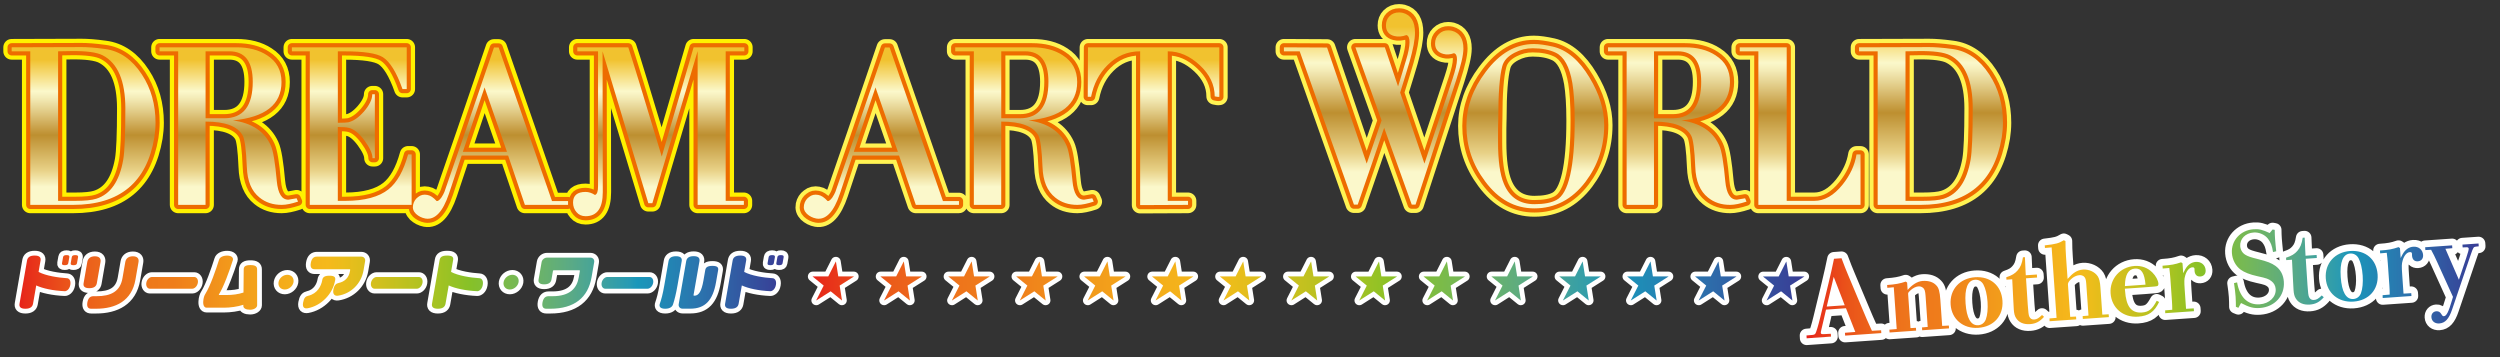 <?xml version="1.0" encoding="utf-8"?>
<!-- Generator: Adobe Illustrator 27.0.1, SVG Export Plug-In . SVG Version: 6.00 Build 0)  -->
<svg version="1.1" id="レイヤー_4" xmlns="http://www.w3.org/2000/svg" xmlns:xlink="http://www.w3.org/1999/xlink" x="0px"
	 y="0px" viewBox="0 0 785.36 112.25" style="enable-background:new 0 0 785.36 112.25;" xml:space="preserve">
<rect x="0" y="0" width="785.36" height="112.25" fill="#333333" stroke="none"/>
<style type="text/css">
	.st0{fill:none;stroke:#FFF100;stroke-width:5.233;stroke-linejoin:round;stroke-miterlimit:10;}
	.st1{fill:none;stroke:#ED6C00;stroke-width:2.6;stroke-linejoin:round;stroke-miterlimit:10;}
	.st2{fill:url(#SVGID_1_);}
	.st3{fill:none;stroke:#FFF352;stroke-width:5.233;stroke-linejoin:round;stroke-miterlimit:10;}
	.st4{fill:url(#SVGID_00000168081979085308983820000002628216798537261446_);}
	.st5{fill:url(#SVGID_00000178168929070840182820000008695943183269318307_);}
	.st6{fill:none;stroke:#FFFFFF;stroke-width:3;stroke-linejoin:round;stroke-miterlimit:10;}
	.st7{fill:url(#SVGID_00000147209608853071661850000017348532791534971027_);}
	.st8{fill:url(#SVGID_00000092422349817627469180000015022162158175536823_);}
	.st9{fill:none;stroke:#FFFFFF;stroke-width:4.252;stroke-linecap:round;stroke-linejoin:round;stroke-miterlimit:10;}
	.st10{fill:url(#SVGID_00000095309726270414033200000005767062957843219098_);}
</style>
<g>
	<path class="st0" d="M22.92,64.36H9.51V16.12H3.66v-1.26l22.01-0.07c1.7,0,4.08,0.15,7.26,0.59c4.67,0.59,8.59,3.33,11.63,8
		c2.89,4.37,4.3,9.48,4.3,15.19c0,1.56-0.15,3.11-0.37,4.59C46.12,57.32,37.6,64.36,22.92,64.36z M32.26,17.38
		c-1.85-0.96-5.26-1.41-10.08-1.33l-3.93,0.07V63.1h5.34c3.04,0,5.26-0.22,6.67-0.67c4.45-1.41,7.26-5.48,8.45-12.23
		c0.44-2.59,0.67-7.93,0.67-16.15C39.37,25.38,37,19.82,32.26,17.38z M88.5,64.36c-2.74,0-5.04-0.74-6.96-2.3
		c-2.52-2-3.85-5.19-4-9.63c-0.22-5.41-0.67-8.67-1.26-9.78c-1.56-2.96-5.48-4.45-11.71-4.45v26.16h-8.6V16.12h-5.85v-1.26h24.16
		c3.78,0,7.04,0.81,9.63,2.52c3.04,1.93,4.52,4.74,4.52,8.37c0,7.11-5.11,11.11-15.26,12.08c5.93,0.82,9.85,3.41,11.86,7.78
		c0.82,1.78,1.41,5.56,1.93,11.34c0.37,3.85,1.56,5.78,3.63,5.78c0.15,0,1.04-0.15,2.59-0.44l0.45,1.04
		C91.62,63.99,89.91,64.36,88.5,64.36z M72.06,16.12h-7.48v21.04h5.85c6,0,8.97-3.85,8.97-11.48C79.39,19.3,76.95,16.12,72.06,16.12
		z M129.33,64.36H97.32V16.12h-5.63v-1.26h36.08v13.12h-1.33c-1.85-5.26-3.93-8.6-6.15-10c-2-1.26-6.08-1.85-12.08-1.85h-2.08v22.45
		c1.7,0,2.74-0.07,3.26-0.15c1.63-0.37,3.26-1.48,4.96-3.41c1.7-2,2.59-3.78,2.59-5.41h0.82v20.08h-0.74c0-1.48-0.89-3.33-2.52-5.56
		c-1.7-2.3-3.33-3.56-4.82-3.93c-0.82-0.22-2-0.3-3.56-0.3V63.1h2.37c6.08,0,10.6-1.26,13.56-3.63c2.67-2.15,4.74-5.78,6.15-10.97
		h1.11V64.36z M164.89,64.36l-5.26-15.49h-14.6l-4,12c-1.93,5.71-4.37,8.3-7.41,7.78c-1.19-0.22-2.15-0.74-2.96-1.48
		c-0.82-0.82-1.11-1.71-0.89-2.82c0.22-1.04,0.74-1.85,1.56-2.45c0.82-0.67,1.78-0.89,2.89-0.67c0.96,0.15,1.93,0.81,2.96,1.93
		c0.37,0.07,0.89-0.3,1.48-1.11c0.44-0.67,0.74-1.26,0.96-1.78c3.26-9.34,8.45-24.45,15.56-45.35h1.48l16.75,48.24h5.04v1.19H164.89
		z M152.22,27.46l-6.82,20.23h13.86L152.22,27.46z M181.36,16.12v-1.26h16.01c1.11,3.26,4.59,14.67,10.52,34.31l10-34.31h15.93v1.26
		h-5.85V63.1h5.71v1.26h-14.52V16.05l-14.23,47.79h-1.26l-14.38-47.72l0.07,44.24c0,5.04-1.78,7.56-5.41,7.56
		c-1.19,0-2.15-0.44-2.82-1.26c-0.74-0.81-1.11-1.85-1.11-3.04c0-2.22,1.33-3.33,3.93-3.33c0.96,0,1.93,0.3,2.96,0.96
		c0.67-0.22,0.96-1.11,0.96-2.67V16.12H181.36z"/>
	<path class="st1" d="M22.92,64.36H9.51V16.12H3.66v-1.26l22.01-0.07c1.7,0,4.08,0.15,7.26,0.59c4.67,0.59,8.59,3.33,11.63,8
		c2.89,4.37,4.3,9.48,4.3,15.19c0,1.56-0.15,3.11-0.37,4.59C46.12,57.32,37.6,64.36,22.92,64.36z M32.26,17.38
		c-1.85-0.96-5.26-1.41-10.08-1.33l-3.93,0.07V63.1h5.34c3.04,0,5.26-0.22,6.67-0.67c4.45-1.41,7.26-5.48,8.45-12.23
		c0.44-2.59,0.67-7.93,0.67-16.15C39.37,25.38,37,19.82,32.26,17.38z M88.5,64.36c-2.74,0-5.04-0.74-6.96-2.3
		c-2.52-2-3.85-5.19-4-9.63c-0.22-5.41-0.67-8.67-1.26-9.78c-1.56-2.96-5.48-4.45-11.71-4.45v26.16h-8.6V16.12h-5.85v-1.26h24.16
		c3.78,0,7.04,0.81,9.63,2.52c3.04,1.93,4.52,4.74,4.52,8.37c0,7.11-5.11,11.11-15.26,12.08c5.93,0.82,9.85,3.41,11.86,7.78
		c0.82,1.78,1.41,5.56,1.93,11.34c0.37,3.85,1.56,5.78,3.63,5.78c0.15,0,1.04-0.15,2.59-0.44l0.45,1.04
		C91.62,63.99,89.91,64.36,88.5,64.36z M72.06,16.12h-7.48v21.04h5.85c6,0,8.97-3.85,8.97-11.48C79.39,19.3,76.95,16.12,72.06,16.12
		z M129.33,64.36H97.32V16.12h-5.63v-1.26h36.08v13.12h-1.33c-1.85-5.26-3.93-8.6-6.15-10c-2-1.26-6.08-1.85-12.08-1.85h-2.08v22.45
		c1.7,0,2.74-0.07,3.26-0.15c1.63-0.37,3.26-1.48,4.96-3.41c1.7-2,2.59-3.78,2.59-5.41h0.82v20.08h-0.74c0-1.48-0.89-3.33-2.52-5.56
		c-1.7-2.3-3.33-3.56-4.82-3.93c-0.82-0.22-2-0.3-3.56-0.3V63.1h2.37c6.08,0,10.6-1.26,13.56-3.63c2.67-2.15,4.74-5.78,6.15-10.97
		h1.11V64.36z M164.89,64.36l-5.26-15.49h-14.6l-4,12c-1.93,5.71-4.37,8.3-7.41,7.78c-1.19-0.22-2.15-0.74-2.96-1.48
		c-0.82-0.82-1.11-1.71-0.89-2.82c0.22-1.04,0.74-1.85,1.56-2.45c0.82-0.67,1.78-0.89,2.89-0.67c0.96,0.15,1.93,0.81,2.96,1.93
		c0.37,0.07,0.89-0.3,1.48-1.11c0.44-0.67,0.74-1.26,0.96-1.78c3.26-9.34,8.45-24.45,15.56-45.35h1.48l16.75,48.24h5.04v1.19H164.89
		z M152.22,27.46l-6.82,20.23h13.86L152.22,27.46z M181.36,16.12v-1.26h16.01c1.11,3.26,4.59,14.67,10.52,34.31l10-34.31h15.93v1.26
		h-5.85V63.1h5.71v1.26h-14.52V16.05l-14.23,47.79h-1.26l-14.38-47.72l0.07,44.24c0,5.04-1.78,7.56-5.41,7.56
		c-1.19,0-2.15-0.44-2.82-1.26c-0.74-0.81-1.11-1.85-1.11-3.04c0-2.22,1.33-3.33,3.93-3.33c0.96,0,1.93,0.3,2.96,0.96
		c0.67-0.22,0.96-1.11,0.96-2.67V16.12H181.36z"/>
	<linearGradient id="SVGID_1_" gradientUnits="userSpaceOnUse" x1="118.737" y1="18.508" x2="118.737" y2="58.687">
		<stop  offset="5.618000e-03" style="stop-color:#F1C22F"/>
		<stop  offset="0.253" style="stop-color:#FBF8CB"/>
		<stop  offset="0.304" style="stop-color:#F4ECB8"/>
		<stop  offset="0.406" style="stop-color:#E2CD89"/>
		<stop  offset="0.548" style="stop-color:#C79E45"/>
		<stop  offset="0.596" style="stop-color:#BD8F30"/>
		<stop  offset="0.866" style="stop-color:#E7D085"/>
		<stop  offset="0.871" style="stop-color:#E8D187"/>
		<stop  offset="1" style="stop-color:#FBF8CB"/>
	</linearGradient>
	<path class="st2" d="M22.92,64.36H9.51V16.12H3.66v-1.26l22.01-0.07c1.7,0,4.08,0.15,7.26,0.59c4.67,0.59,8.59,3.33,11.63,8
		c2.89,4.37,4.3,9.48,4.3,15.19c0,1.56-0.15,3.11-0.37,4.59C46.12,57.32,37.6,64.36,22.92,64.36z M32.26,17.38
		c-1.85-0.96-5.26-1.41-10.08-1.33l-3.93,0.07V63.1h5.34c3.04,0,5.26-0.22,6.67-0.67c4.45-1.41,7.26-5.48,8.45-12.23
		c0.44-2.59,0.67-7.93,0.67-16.15C39.37,25.38,37,19.82,32.26,17.38z M88.5,64.36c-2.74,0-5.04-0.74-6.96-2.3
		c-2.52-2-3.85-5.19-4-9.63c-0.22-5.41-0.67-8.67-1.26-9.78c-1.56-2.96-5.48-4.45-11.71-4.45v26.16h-8.6V16.12h-5.85v-1.26h24.16
		c3.78,0,7.04,0.81,9.63,2.52c3.04,1.93,4.52,4.74,4.52,8.37c0,7.11-5.11,11.11-15.26,12.08c5.93,0.82,9.85,3.41,11.86,7.78
		c0.82,1.78,1.41,5.56,1.93,11.34c0.37,3.85,1.56,5.78,3.63,5.78c0.15,0,1.04-0.15,2.59-0.44l0.45,1.04
		C91.62,63.99,89.91,64.36,88.5,64.36z M72.06,16.12h-7.48v21.04h5.85c6,0,8.97-3.85,8.97-11.48C79.39,19.3,76.95,16.12,72.06,16.12
		z M129.33,64.36H97.32V16.12h-5.63v-1.26h36.08v13.12h-1.33c-1.85-5.26-3.93-8.6-6.15-10c-2-1.26-6.08-1.85-12.08-1.85h-2.08v22.45
		c1.7,0,2.74-0.07,3.26-0.15c1.63-0.37,3.26-1.48,4.96-3.41c1.7-2,2.59-3.78,2.59-5.41h0.82v20.08h-0.74c0-1.48-0.89-3.33-2.52-5.56
		c-1.7-2.3-3.33-3.56-4.82-3.93c-0.82-0.22-2-0.3-3.56-0.3V63.1h2.37c6.08,0,10.6-1.26,13.56-3.63c2.67-2.15,4.74-5.78,6.15-10.97
		h1.11V64.36z M164.89,64.36l-5.26-15.49h-14.6l-4,12c-1.93,5.71-4.37,8.3-7.41,7.78c-1.19-0.22-2.15-0.74-2.96-1.48
		c-0.82-0.82-1.11-1.71-0.89-2.82c0.22-1.04,0.74-1.85,1.56-2.45c0.82-0.67,1.78-0.89,2.89-0.67c0.96,0.15,1.93,0.81,2.96,1.93
		c0.37,0.07,0.89-0.3,1.48-1.11c0.44-0.67,0.74-1.26,0.96-1.78c3.26-9.34,8.45-24.45,15.56-45.35h1.48l16.75,48.24h5.04v1.19H164.89
		z M152.22,27.46l-6.82,20.23h13.86L152.22,27.46z M181.36,16.12v-1.26h16.01c1.11,3.26,4.59,14.67,10.52,34.31l10-34.31h15.93v1.26
		h-5.85V63.1h5.71v1.26h-14.52V16.05l-14.23,47.79h-1.26l-14.38-47.72l0.07,44.24c0,5.04-1.78,7.56-5.41,7.56
		c-1.19,0-2.15-0.44-2.82-1.26c-0.74-0.81-1.11-1.85-1.11-3.04c0-2.22,1.33-3.33,3.93-3.33c0.96,0,1.93,0.3,2.96,0.96
		c0.67-0.22,0.96-1.11,0.96-2.67V16.12H181.36z"/>
</g>
<g>
	<path class="st3" d="M287.7,64.36l-5.26-15.49h-14.6l-4,12c-1.93,5.71-4.37,8.3-7.41,7.78c-1.19-0.22-2.15-0.74-2.96-1.48
		c-0.82-0.82-1.11-1.71-0.89-2.82c0.22-1.04,0.74-1.85,1.56-2.45c0.81-0.67,1.78-0.89,2.89-0.67c0.96,0.15,1.93,0.81,2.96,1.93
		c0.37,0.07,0.89-0.3,1.48-1.11c0.44-0.67,0.74-1.26,0.96-1.78c3.26-9.34,8.45-24.45,15.56-45.35h1.48l16.75,48.24h5.04v1.19H287.7z
		 M275.03,27.46l-6.82,20.23h13.86L275.03,27.46z M338.46,64.36c-2.74,0-5.04-0.74-6.96-2.3c-2.52-2-3.85-5.19-4-9.63
		c-0.22-5.41-0.67-8.67-1.26-9.78c-1.56-2.96-5.48-4.45-11.71-4.45v26.16h-8.6V16.12h-5.85v-1.26h24.16c3.78,0,7.04,0.81,9.63,2.52
		c3.04,1.93,4.52,4.74,4.52,8.37c0,7.11-5.11,11.11-15.26,12.08c5.93,0.82,9.86,3.41,11.86,7.78c0.82,1.78,1.41,5.56,1.93,11.34
		c0.37,3.85,1.56,5.78,3.63,5.78c0.15,0,1.04-0.15,2.59-0.44l0.45,1.04C341.58,63.99,339.87,64.36,338.46,64.36z M322.02,16.12
		h-7.48v21.04h5.85c6,0,8.97-3.85,8.97-11.48C329.35,19.3,326.91,16.12,322.02,16.12z M381.59,30.27c0-3.63-1.56-6.89-4.67-9.78
		c-3.11-2.89-6.45-4.37-10.08-4.37V63.1h6.37v1.26l-15.04,0.07V16.12c-4,0-7.41,1.48-10.23,4.3c-2.67,2.67-4.37,5.93-5.19,10h-1.04
		l0.07-15.56h41.27v15.56C382.7,30.49,382.25,30.42,381.59,30.27z"/>
	<path class="st1" d="M287.7,64.36l-5.26-15.49h-14.6l-4,12c-1.93,5.71-4.37,8.3-7.41,7.78c-1.19-0.22-2.15-0.74-2.96-1.48
		c-0.82-0.82-1.11-1.71-0.89-2.82c0.22-1.04,0.74-1.85,1.56-2.45c0.81-0.67,1.78-0.89,2.89-0.67c0.96,0.15,1.93,0.81,2.96,1.93
		c0.37,0.07,0.89-0.3,1.48-1.11c0.44-0.67,0.74-1.26,0.96-1.78c3.26-9.34,8.45-24.45,15.56-45.35h1.48l16.75,48.24h5.04v1.19H287.7z
		 M275.03,27.46l-6.82,20.23h13.86L275.03,27.46z M338.46,64.36c-2.74,0-5.04-0.74-6.96-2.3c-2.52-2-3.85-5.19-4-9.63
		c-0.22-5.41-0.67-8.67-1.26-9.78c-1.56-2.96-5.48-4.45-11.71-4.45v26.16h-8.6V16.12h-5.85v-1.26h24.16c3.78,0,7.04,0.81,9.63,2.52
		c3.04,1.93,4.52,4.74,4.52,8.37c0,7.11-5.11,11.11-15.26,12.08c5.93,0.82,9.86,3.41,11.86,7.78c0.82,1.78,1.41,5.56,1.93,11.34
		c0.37,3.85,1.56,5.78,3.63,5.78c0.15,0,1.04-0.15,2.59-0.44l0.45,1.04C341.58,63.99,339.87,64.36,338.46,64.36z M322.02,16.12
		h-7.48v21.04h5.85c6,0,8.97-3.85,8.97-11.48C329.35,19.3,326.91,16.12,322.02,16.12z M381.59,30.27c0-3.63-1.56-6.89-4.67-9.78
		c-3.11-2.89-6.45-4.37-10.08-4.37V63.1h6.37v1.26l-15.04,0.07V16.12c-4,0-7.41,1.48-10.23,4.3c-2.67,2.67-4.37,5.93-5.19,10h-1.04
		l0.07-15.56h41.27v15.56C382.7,30.49,382.25,30.42,381.59,30.27z"/>
	
		<linearGradient id="SVGID_00000022519775830044743870000015793331960504691079_" gradientUnits="userSpaceOnUse" x1="317.789" y1="18.577" x2="317.789" y2="58.7">
		<stop  offset="5.618000e-03" style="stop-color:#F1C22F"/>
		<stop  offset="0.253" style="stop-color:#FBF8CB"/>
		<stop  offset="0.304" style="stop-color:#F4ECB8"/>
		<stop  offset="0.406" style="stop-color:#E2CD89"/>
		<stop  offset="0.548" style="stop-color:#C79E45"/>
		<stop  offset="0.596" style="stop-color:#BD8F30"/>
		<stop  offset="0.866" style="stop-color:#E7D085"/>
		<stop  offset="0.871" style="stop-color:#E8D187"/>
		<stop  offset="1" style="stop-color:#FBF8CB"/>
	</linearGradient>
	<path style="fill:url(#SVGID_00000022519775830044743870000015793331960504691079_);" d="M287.7,64.36l-5.26-15.49h-14.6l-4,12
		c-1.93,5.71-4.37,8.3-7.41,7.78c-1.19-0.22-2.15-0.74-2.96-1.48c-0.82-0.82-1.11-1.71-0.89-2.82c0.22-1.04,0.74-1.85,1.56-2.45
		c0.81-0.67,1.78-0.89,2.89-0.67c0.96,0.15,1.93,0.81,2.96,1.93c0.37,0.07,0.89-0.3,1.48-1.11c0.44-0.67,0.74-1.26,0.96-1.78
		c3.26-9.34,8.45-24.45,15.56-45.35h1.48l16.75,48.24h5.04v1.19H287.7z M275.03,27.46l-6.82,20.23h13.86L275.03,27.46z
		 M338.46,64.36c-2.74,0-5.04-0.74-6.96-2.3c-2.52-2-3.85-5.19-4-9.63c-0.22-5.41-0.67-8.67-1.26-9.78
		c-1.56-2.96-5.48-4.45-11.71-4.45v26.16h-8.6V16.12h-5.85v-1.26h24.16c3.78,0,7.04,0.81,9.63,2.52c3.04,1.93,4.52,4.74,4.52,8.37
		c0,7.11-5.11,11.11-15.26,12.08c5.93,0.82,9.86,3.41,11.86,7.78c0.82,1.78,1.41,5.56,1.93,11.34c0.37,3.85,1.56,5.78,3.63,5.78
		c0.15,0,1.04-0.15,2.59-0.44l0.45,1.04C341.58,63.99,339.87,64.36,338.46,64.36z M322.02,16.12h-7.48v21.04h5.85
		c6,0,8.97-3.85,8.97-11.48C329.35,19.3,326.91,16.12,322.02,16.12z M381.59,30.27c0-3.63-1.56-6.89-4.67-9.78
		c-3.11-2.89-6.45-4.37-10.08-4.37V63.1h6.37v1.26l-15.04,0.07V16.12c-4,0-7.41,1.48-10.23,4.3c-2.67,2.67-4.37,5.93-5.19,10h-1.04
		l0.07-15.56h41.27v15.56C382.7,30.49,382.25,30.42,381.59,30.27z"/>
</g>
<g>
	<path class="st3" d="M442.79,13.23c0-1.26-0.3-2-0.96-2.22c-1.41,0.52-2.67,0.59-3.85,0.3c-1.7-0.44-2.59-1.56-2.59-3.33
		c0-1.19,0.37-2.15,1.11-2.89c0.82-0.81,1.78-1.19,3.04-1.19c0.37,0,0.82,0.07,1.19,0.15c2.52,0.67,3.78,2.74,3.78,6.22
		c0,2.15-0.59,5.19-1.7,9.11c-0.59,2-1.56,5.26-2.96,9.71l7.63,22.3l8.89-26.82c0.82-2.52,1.33-4.45,1.33-5.93
		c0-1.11-0.3-1.78-0.96-1.93c-1.19,0.44-2.3,0.52-3.33,0.22c-1.7-0.44-2.59-1.56-2.59-3.26c0-1.19,0.37-2.15,1.19-2.96
		c0.82-0.82,1.78-1.19,2.96-1.19c0.37,0,0.82,0.07,1.19,0.15c2.37,0.67,3.56,2.52,3.56,5.56c0,2.15-0.81,5.33-2.22,9.78
		l-12.82,39.27h-1.19l-8.67-24.15c-2.3,6.74-5.04,14.82-8.3,24.15h-1.19l-17.04-48.16h-4.96v-1.26l13.56,0.07l12.45,36.46
		l4.67-13.56l-8.23-22.97h9.26l4.15,12.3c0.74-2.3,1.56-5.11,2.52-8.3C442.42,16.56,442.79,14.64,442.79,13.23z M498.09,57.09
		c-4.22,5.56-9.56,8.37-16.08,8.37c-6.15,0-11.26-2.81-15.49-8.52c-3.93-5.26-5.85-11.04-5.85-17.41c0-5.93,2-11.56,6.08-16.97
		c4.37-5.85,9.41-8.74,15.12-8.74c1.63,0,3.63,0.3,5.93,0.81c4.45,1.04,8.3,4.3,11.56,9.78c3.04,5.04,4.59,10,4.59,14.89
		C503.94,46.05,501.94,51.98,498.09,57.09z M493.94,26.05c-0.89-5.11-2.59-8.22-5.19-9.48c-2-0.96-4.45-1.41-7.26-1.41
		c-2,0-3.85,0.44-5.71,1.41c-2.15,1.11-3.41,2.52-3.85,4.22c-0.82,3.04-1.26,8.52-1.26,16.45c0,0.67-0.07,1.78-0.07,3.48
		c0,1.63,0,2.96,0,3.93c0,5.78,0.59,10.15,1.85,13.12c1.78,4.22,4.96,6.37,9.56,6.37c3.04,0,5.33-0.44,6.96-1.33
		c3.78-2,5.71-10.37,5.71-24.97C494.68,32.72,494.39,28.79,493.94,26.05z M543.52,64.36c-2.74,0-5.04-0.74-6.96-2.3
		c-2.52-2-3.85-5.19-4-9.63c-0.22-5.41-0.67-8.67-1.26-9.78c-1.56-2.96-5.48-4.45-11.71-4.45v26.16H511V16.12h-5.85v-1.26h24.16
		c3.78,0,7.04,0.81,9.63,2.52c3.04,1.93,4.52,4.74,4.52,8.37c0,7.11-5.11,11.11-15.26,12.08c5.93,0.82,9.86,3.41,11.86,7.78
		c0.82,1.78,1.41,5.56,1.93,11.34c0.37,3.85,1.56,5.78,3.63,5.78c0.15,0,1.04-0.15,2.59-0.44l0.45,1.04
		C546.64,63.99,544.93,64.36,543.52,64.36z M527.08,16.12h-7.48v21.04h5.85c6,0,8.97-3.85,8.97-11.48
		C534.41,19.3,531.97,16.12,527.08,16.12z M584.46,64.36h-32.08V16.12h-5.85v-1.26h14.75V63.1h8.67c3.19,0,6.15-1.7,8.89-5.11
		c2.37-2.96,3.85-6.15,4.37-9.48h1.26V64.36z M603.27,64.36h-13.41V16.12h-5.85v-1.26l22.01-0.07c1.7,0,4.08,0.15,7.26,0.59
		c4.67,0.59,8.59,3.33,11.63,8c2.89,4.37,4.3,9.48,4.3,15.19c0,1.56-0.15,3.11-0.37,4.59C626.46,57.32,617.94,64.36,603.27,64.36z
		 M612.61,17.38c-1.85-0.96-5.26-1.41-10.08-1.33l-3.93,0.07V63.1h5.33c3.04,0,5.26-0.22,6.67-0.67c4.45-1.41,7.26-5.48,8.45-12.23
		c0.44-2.59,0.67-7.93,0.67-16.15C619.72,25.38,617.35,19.82,612.61,17.38z"/>
	<path class="st1" d="M442.79,13.23c0-1.26-0.3-2-0.96-2.22c-1.41,0.52-2.67,0.59-3.85,0.3c-1.7-0.44-2.59-1.56-2.59-3.33
		c0-1.19,0.37-2.15,1.11-2.89c0.82-0.81,1.78-1.19,3.04-1.19c0.37,0,0.82,0.07,1.19,0.15c2.52,0.67,3.78,2.74,3.78,6.22
		c0,2.15-0.59,5.19-1.7,9.11c-0.59,2-1.56,5.26-2.96,9.71l7.63,22.3l8.89-26.82c0.82-2.52,1.33-4.45,1.33-5.93
		c0-1.11-0.3-1.78-0.96-1.93c-1.19,0.44-2.3,0.52-3.33,0.22c-1.7-0.44-2.59-1.56-2.59-3.26c0-1.19,0.37-2.15,1.19-2.96
		c0.82-0.82,1.78-1.19,2.96-1.19c0.37,0,0.82,0.07,1.19,0.15c2.37,0.67,3.56,2.52,3.56,5.56c0,2.15-0.81,5.33-2.22,9.78
		l-12.82,39.27h-1.19l-8.67-24.15c-2.3,6.74-5.04,14.82-8.3,24.15h-1.19l-17.04-48.16h-4.96v-1.26l13.56,0.07l12.45,36.46
		l4.67-13.56l-8.23-22.97h9.26l4.15,12.3c0.74-2.3,1.56-5.11,2.52-8.3C442.42,16.56,442.79,14.64,442.79,13.23z M498.09,57.09
		c-4.22,5.56-9.56,8.37-16.08,8.37c-6.15,0-11.26-2.81-15.49-8.52c-3.93-5.26-5.85-11.04-5.85-17.41c0-5.93,2-11.56,6.08-16.97
		c4.37-5.85,9.41-8.74,15.12-8.74c1.63,0,3.63,0.3,5.93,0.81c4.45,1.04,8.3,4.3,11.56,9.78c3.04,5.04,4.59,10,4.59,14.89
		C503.94,46.05,501.94,51.98,498.09,57.09z M493.94,26.05c-0.89-5.11-2.59-8.22-5.19-9.48c-2-0.96-4.45-1.41-7.26-1.41
		c-2,0-3.85,0.44-5.71,1.41c-2.15,1.11-3.41,2.52-3.85,4.22c-0.82,3.04-1.26,8.52-1.26,16.45c0,0.67-0.07,1.78-0.07,3.48
		c0,1.63,0,2.96,0,3.93c0,5.78,0.59,10.15,1.85,13.12c1.78,4.22,4.96,6.37,9.56,6.37c3.04,0,5.33-0.44,6.96-1.33
		c3.78-2,5.71-10.37,5.71-24.97C494.68,32.72,494.39,28.79,493.94,26.05z M543.52,64.36c-2.74,0-5.04-0.74-6.96-2.3
		c-2.52-2-3.85-5.19-4-9.63c-0.22-5.41-0.67-8.67-1.26-9.78c-1.56-2.96-5.48-4.45-11.71-4.45v26.16H511V16.12h-5.85v-1.26h24.16
		c3.78,0,7.04,0.81,9.63,2.52c3.04,1.93,4.52,4.74,4.52,8.37c0,7.11-5.11,11.11-15.26,12.08c5.93,0.82,9.86,3.41,11.86,7.78
		c0.82,1.78,1.41,5.56,1.93,11.34c0.37,3.85,1.56,5.78,3.63,5.78c0.15,0,1.04-0.15,2.59-0.44l0.45,1.04
		C546.64,63.99,544.93,64.36,543.52,64.36z M527.08,16.12h-7.48v21.04h5.85c6,0,8.97-3.85,8.97-11.48
		C534.41,19.3,531.97,16.12,527.08,16.12z M584.46,64.36h-32.08V16.12h-5.85v-1.26h14.75V63.1h8.67c3.19,0,6.15-1.7,8.89-5.11
		c2.37-2.96,3.85-6.15,4.37-9.48h1.26V64.36z M603.27,64.36h-13.41V16.12h-5.85v-1.26l22.01-0.07c1.7,0,4.08,0.15,7.26,0.59
		c4.67,0.59,8.59,3.33,11.63,8c2.89,4.37,4.3,9.48,4.3,15.19c0,1.56-0.15,3.11-0.37,4.59C626.46,57.32,617.94,64.36,603.27,64.36z
		 M612.61,17.38c-1.85-0.96-5.26-1.41-10.08-1.33l-3.93,0.07V63.1h5.33c3.04,0,5.26-0.22,6.67-0.67c4.45-1.41,7.26-5.48,8.45-12.23
		c0.44-2.59,0.67-7.93,0.67-16.15C619.72,25.38,617.35,19.82,612.61,17.38z"/>
	
		<linearGradient id="SVGID_00000019646586025687174640000010315856275648297151_" gradientUnits="userSpaceOnUse" x1="516.251" y1="8.143" x2="516.251" y2="54.014">
		<stop  offset="5.618000e-03" style="stop-color:#F1C22F"/>
		<stop  offset="0.253" style="stop-color:#FBF8CB"/>
		<stop  offset="0.304" style="stop-color:#F4ECB8"/>
		<stop  offset="0.406" style="stop-color:#E2CD89"/>
		<stop  offset="0.548" style="stop-color:#C79E45"/>
		<stop  offset="0.596" style="stop-color:#BD8F30"/>
		<stop  offset="0.866" style="stop-color:#E7D085"/>
		<stop  offset="0.871" style="stop-color:#E8D187"/>
		<stop  offset="1" style="stop-color:#FBF8CB"/>
	</linearGradient>
	<path style="fill:url(#SVGID_00000019646586025687174640000010315856275648297151_);" d="M442.79,13.23c0-1.26-0.3-2-0.96-2.22
		c-1.41,0.52-2.67,0.59-3.85,0.3c-1.7-0.44-2.59-1.56-2.59-3.33c0-1.19,0.37-2.15,1.11-2.89c0.82-0.81,1.78-1.19,3.04-1.19
		c0.37,0,0.82,0.07,1.19,0.15c2.52,0.67,3.78,2.74,3.78,6.22c0,2.15-0.59,5.19-1.7,9.11c-0.59,2-1.56,5.26-2.96,9.71l7.63,22.3
		l8.89-26.82c0.82-2.52,1.33-4.45,1.33-5.93c0-1.11-0.3-1.78-0.96-1.93c-1.19,0.44-2.3,0.52-3.33,0.22
		c-1.7-0.44-2.59-1.56-2.59-3.26c0-1.19,0.37-2.15,1.19-2.96c0.82-0.82,1.78-1.19,2.96-1.19c0.37,0,0.82,0.07,1.19,0.15
		c2.37,0.67,3.56,2.52,3.56,5.56c0,2.15-0.81,5.33-2.22,9.78l-12.82,39.27h-1.19l-8.67-24.15c-2.3,6.74-5.04,14.82-8.3,24.15h-1.19
		l-17.04-48.16h-4.96v-1.26l13.56,0.07l12.45,36.46l4.67-13.56l-8.23-22.97h9.26l4.15,12.3c0.74-2.3,1.56-5.11,2.52-8.3
		C442.42,16.56,442.79,14.64,442.79,13.23z M498.09,57.09c-4.22,5.56-9.56,8.37-16.08,8.37c-6.15,0-11.26-2.81-15.49-8.52
		c-3.93-5.26-5.85-11.04-5.85-17.41c0-5.93,2-11.56,6.08-16.97c4.37-5.85,9.41-8.74,15.12-8.74c1.63,0,3.63,0.3,5.93,0.81
		c4.45,1.04,8.3,4.3,11.56,9.78c3.04,5.04,4.59,10,4.59,14.89C503.94,46.05,501.94,51.98,498.09,57.09z M493.94,26.05
		c-0.89-5.11-2.59-8.22-5.19-9.48c-2-0.96-4.45-1.41-7.26-1.41c-2,0-3.85,0.44-5.71,1.41c-2.15,1.11-3.41,2.52-3.85,4.22
		c-0.82,3.04-1.26,8.52-1.26,16.45c0,0.67-0.07,1.78-0.07,3.48c0,1.63,0,2.96,0,3.93c0,5.78,0.59,10.15,1.85,13.12
		c1.78,4.22,4.96,6.37,9.56,6.37c3.04,0,5.33-0.44,6.96-1.33c3.78-2,5.71-10.37,5.71-24.97C494.68,32.72,494.39,28.79,493.94,26.05z
		 M543.52,64.36c-2.74,0-5.04-0.74-6.96-2.3c-2.52-2-3.85-5.19-4-9.63c-0.22-5.41-0.67-8.67-1.26-9.78
		c-1.56-2.96-5.48-4.45-11.71-4.45v26.16H511V16.12h-5.85v-1.26h24.16c3.78,0,7.04,0.81,9.63,2.52c3.04,1.93,4.52,4.74,4.52,8.37
		c0,7.11-5.11,11.11-15.26,12.08c5.93,0.82,9.86,3.41,11.86,7.78c0.82,1.78,1.41,5.56,1.93,11.34c0.37,3.85,1.56,5.78,3.63,5.78
		c0.15,0,1.04-0.15,2.59-0.44l0.45,1.04C546.64,63.99,544.93,64.36,543.52,64.36z M527.08,16.12h-7.48v21.04h5.85
		c6,0,8.97-3.85,8.97-11.48C534.41,19.3,531.97,16.12,527.08,16.12z M584.46,64.36h-32.08V16.12h-5.85v-1.26h14.75V63.1h8.67
		c3.19,0,6.15-1.7,8.89-5.11c2.37-2.96,3.85-6.15,4.37-9.48h1.26V64.36z M603.27,64.36h-13.41V16.12h-5.85v-1.26l22.01-0.07
		c1.7,0,4.08,0.15,7.26,0.59c4.67,0.59,8.59,3.33,11.63,8c2.89,4.37,4.3,9.48,4.3,15.19c0,1.56-0.15,3.11-0.37,4.59
		C626.46,57.32,617.94,64.36,603.27,64.36z M612.61,17.38c-1.85-0.96-5.26-1.41-10.08-1.33l-3.93,0.07V63.1h5.33
		c3.04,0,5.26-0.22,6.67-0.67c4.45-1.41,7.26-5.48,8.45-12.23c0.44-2.59,0.67-7.93,0.67-16.15
		C619.72,25.38,617.35,19.82,612.61,17.38z"/>
</g>
<g>
	<path class="st6" d="M263.34,86.83h4.9l-0.01,0.05l-4.46,2.83l0.74,4.66l-0.04,0.01l-3.52-2.87l-4.52,2.87l-0.04-0.01l2.37-4.66
		l-3.47-2.83l0.01-0.05h4.9l2.35-4.64h0.06L263.34,86.83z M284.67,86.83h4.9l-0.01,0.05l-4.46,2.83l0.74,4.66l-0.04,0.01l-3.52-2.87
		l-4.52,2.87l-0.04-0.01l2.37-4.66l-3.47-2.83l0.01-0.05h4.9l2.35-4.64h0.06L284.67,86.83z M305.99,86.83h4.9l-0.01,0.05l-4.46,2.83
		l0.74,4.66l-0.04,0.01l-3.52-2.87l-4.52,2.87l-0.04-0.01l2.37-4.66l-3.47-2.83l0.01-0.05h4.9l2.35-4.64h0.06L305.99,86.83z
		 M327.32,86.83h4.9l-0.01,0.05l-4.46,2.83l0.74,4.66l-0.04,0.01l-3.52-2.87l-4.52,2.87l-0.04-0.01l2.37-4.66l-3.47-2.83l0.01-0.05
		h4.9l2.35-4.64h0.06L327.32,86.83z M348.65,86.83h4.9l-0.01,0.05l-4.46,2.83l0.74,4.66l-0.04,0.01l-3.52-2.87l-4.52,2.87
		l-0.04-0.01l2.37-4.66l-3.47-2.83l0.01-0.05h4.9l2.35-4.64h0.06L348.65,86.83z M369.97,86.83h4.9l-0.01,0.05l-4.46,2.83l0.74,4.66
		l-0.04,0.01l-3.52-2.87l-4.52,2.87l-0.04-0.01l2.37-4.66l-3.47-2.83l0.01-0.05h4.9l2.35-4.64h0.06L369.97,86.83z M391.3,86.83h4.9
		l-0.01,0.05l-4.46,2.83l0.74,4.66l-0.04,0.01l-3.52-2.87l-4.52,2.87l-0.04-0.01l2.37-4.66l-3.47-2.83l0.01-0.05h4.9l2.35-4.64h0.06
		L391.3,86.83z M412.62,86.83h4.9l-0.01,0.05l-4.46,2.83l0.74,4.66l-0.04,0.01l-3.52-2.87l-4.52,2.87l-0.04-0.01l2.37-4.66
		l-3.47-2.83l0.01-0.05h4.9l2.35-4.64h0.06L412.62,86.83z M433.95,86.83h4.9l-0.01,0.05l-4.46,2.83l0.74,4.66l-0.04,0.01l-3.52-2.87
		l-4.52,2.87L427,94.38l2.37-4.66l-3.47-2.83l0.01-0.05h4.9l2.35-4.64h0.06L433.95,86.83z M455.28,86.83h4.9l-0.01,0.05l-4.46,2.83
		l0.74,4.66l-0.04,0.01l-3.52-2.87l-4.52,2.87l-0.04-0.01l2.37-4.66l-3.47-2.83l0.01-0.05h4.9l2.35-4.64h0.06L455.28,86.83z
		 M476.6,86.83h4.9l-0.01,0.05l-4.46,2.83l0.74,4.66l-0.04,0.01l-3.52-2.87l-4.52,2.87l-0.04-0.01l2.37-4.66l-3.47-2.83l0.01-0.05
		h4.9l2.35-4.64h0.06L476.6,86.83z M497.93,86.83h4.9l-0.01,0.05l-4.46,2.83l0.74,4.66l-0.04,0.01l-3.52-2.87l-4.52,2.87l-0.04-0.01
		l2.37-4.66l-3.47-2.83l0.01-0.05h4.9l2.35-4.64h0.06L497.93,86.83z M519.25,86.83h4.9l-0.01,0.05l-4.46,2.83l0.74,4.66l-0.04,0.01
		l-3.52-2.87l-4.52,2.87l-0.04-0.01l2.37-4.66l-3.47-2.83l0.01-0.05h4.9l2.35-4.64h0.06L519.25,86.83z M540.58,86.83h4.9l-0.01,0.05
		l-4.46,2.83l0.74,4.66l-0.04,0.01l-3.52-2.87l-4.52,2.87l-0.04-0.01l2.37-4.66l-3.47-2.83l0.01-0.05h4.9l2.35-4.64h0.06
		L540.58,86.83z M561.91,86.83h4.9l-0.01,0.05l-4.46,2.83l0.74,4.66l-0.04,0.01l-3.52-2.87L555,94.39l-0.04-0.01l2.37-4.66
		l-3.47-2.83l0.01-0.05h4.9l2.35-4.64h0.06L561.91,86.83z"/>
	
		<linearGradient id="SVGID_00000051359521475951483920000007618556760142595719_" gradientUnits="userSpaceOnUse" x1="255.292" y1="88.292" x2="566.81" y2="88.292">
		<stop  offset="0" style="stop-color:#E7211A"/>
		<stop  offset="7.368155e-03" style="stop-color:#E72B1A"/>
		<stop  offset="0.062" style="stop-color:#EA541A"/>
		<stop  offset="0.114" style="stop-color:#ED6B1B"/>
		<stop  offset="0.161" style="stop-color:#EE781B"/>
		<stop  offset="0.201" style="stop-color:#EF7D1B"/>
		<stop  offset="0.273" style="stop-color:#F2981B"/>
		<stop  offset="0.358" style="stop-color:#F4B01B"/>
		<stop  offset="0.404" style="stop-color:#F5B91B"/>
		<stop  offset="0.425" style="stop-color:#EBBD1B"/>
		<stop  offset="0.538" style="stop-color:#AAC321"/>
		<stop  offset="0.59" style="stop-color:#86C128"/>
		<stop  offset="0.614" style="stop-color:#81BE3A"/>
		<stop  offset="0.66" style="stop-color:#73B75B"/>
		<stop  offset="0.722" style="stop-color:#5AAA86"/>
		<stop  offset="0.798" style="stop-color:#279AB4"/>
		<stop  offset="0.808" style="stop-color:#1997BA"/>
		<stop  offset="0.887" style="stop-color:#2B75AE"/>
		<stop  offset="1" style="stop-color:#393C95"/>
	</linearGradient>
	<path style="fill:url(#SVGID_00000051359521475951483920000007618556760142595719_);" d="M263.34,86.83h4.9l-0.01,0.05l-4.46,2.83
		l0.74,4.66l-0.04,0.01l-3.52-2.87l-4.52,2.87l-0.04-0.01l2.37-4.66l-3.47-2.83l0.01-0.05h4.9l2.35-4.64h0.06L263.34,86.83z
		 M284.67,86.83h4.9l-0.01,0.05l-4.46,2.83l0.74,4.66l-0.04,0.01l-3.52-2.87l-4.52,2.87l-0.04-0.01l2.37-4.66l-3.47-2.83l0.01-0.05
		h4.9l2.35-4.64h0.06L284.67,86.83z M305.99,86.83h4.9l-0.01,0.05l-4.46,2.83l0.74,4.66l-0.04,0.01l-3.52-2.87l-4.52,2.87
		l-0.04-0.01l2.37-4.66l-3.47-2.83l0.01-0.05h4.9l2.35-4.64h0.06L305.99,86.83z M327.32,86.83h4.9l-0.01,0.05l-4.46,2.83l0.74,4.66
		l-0.04,0.01l-3.52-2.87l-4.52,2.87l-0.04-0.01l2.37-4.66l-3.47-2.83l0.01-0.05h4.9l2.35-4.64h0.06L327.32,86.83z M348.65,86.83h4.9
		l-0.01,0.05l-4.46,2.83l0.74,4.66l-0.04,0.01l-3.52-2.87l-4.52,2.87l-0.04-0.01l2.37-4.66l-3.47-2.83l0.01-0.05h4.9l2.35-4.64h0.06
		L348.65,86.83z M369.97,86.83h4.9l-0.01,0.05l-4.46,2.83l0.74,4.66l-0.04,0.01l-3.52-2.87l-4.52,2.87l-0.04-0.01l2.37-4.66
		l-3.47-2.83l0.01-0.05h4.9l2.35-4.64h0.06L369.97,86.83z M391.3,86.83h4.9l-0.01,0.05l-4.46,2.83l0.74,4.66l-0.04,0.01l-3.52-2.87
		l-4.52,2.87l-0.04-0.01l2.37-4.66l-3.47-2.83l0.01-0.05h4.9l2.35-4.64h0.06L391.3,86.83z M412.62,86.83h4.9l-0.01,0.05l-4.46,2.83
		l0.74,4.66l-0.04,0.01l-3.52-2.87l-4.52,2.87l-0.04-0.01l2.37-4.66l-3.47-2.83l0.01-0.05h4.9l2.35-4.64h0.06L412.62,86.83z
		 M433.95,86.83h4.9l-0.01,0.05l-4.46,2.83l0.74,4.66l-0.04,0.01l-3.52-2.87l-4.52,2.87L427,94.38l2.37-4.66l-3.47-2.83l0.01-0.05
		h4.9l2.35-4.64h0.06L433.95,86.83z M455.28,86.83h4.9l-0.01,0.05l-4.46,2.83l0.74,4.66l-0.04,0.01l-3.52-2.87l-4.52,2.87
		l-0.04-0.01l2.37-4.66l-3.47-2.83l0.01-0.05h4.9l2.35-4.64h0.06L455.28,86.83z M476.6,86.83h4.9l-0.01,0.05l-4.46,2.83l0.74,4.66
		l-0.04,0.01l-3.52-2.87l-4.52,2.87l-0.04-0.01l2.37-4.66l-3.47-2.83l0.01-0.05h4.9l2.35-4.64h0.06L476.6,86.83z M497.93,86.83h4.9
		l-0.01,0.05l-4.46,2.83l0.74,4.66l-0.04,0.01l-3.52-2.87l-4.52,2.87l-0.04-0.01l2.37-4.66l-3.47-2.83l0.01-0.05h4.9l2.35-4.64h0.06
		L497.93,86.83z M519.25,86.83h4.9l-0.01,0.05l-4.46,2.83l0.74,4.66l-0.04,0.01l-3.52-2.87l-4.52,2.87l-0.04-0.01l2.37-4.66
		l-3.47-2.83l0.01-0.05h4.9l2.35-4.64h0.06L519.25,86.83z M540.58,86.83h4.9l-0.01,0.05l-4.46,2.83l0.74,4.66l-0.04,0.01l-3.52-2.87
		l-4.52,2.87l-0.04-0.01l2.37-4.66l-3.47-2.83l0.01-0.05h4.9l2.35-4.64h0.06L540.58,86.83z M561.91,86.83h4.9l-0.01,0.05l-4.46,2.83
		l0.74,4.66l-0.04,0.01l-3.52-2.87L555,94.39l-0.04-0.01l2.37-4.66l-3.47-2.83l0.01-0.05h4.9l2.35-4.64h0.06L561.91,86.83z"/>
</g>
<g>
	<path class="st6" d="M20.37,91.48c-3.71-0.15-6.97-0.88-8.99-1.81l-1,5.74c-0.16,0.91-0.82,1.58-2.4,1.58
		c-1.61,0-2.01-0.67-1.85-1.58l2.36-13.55c0.16-0.93,0.8-1.58,2.4-1.58c1.59,0,2.02,0.65,1.85,1.58l-0.62,3.56
		c2.23,1.2,6.13,1.81,8.96,1.98c0.48,0.02,1.28,0.55,1.01,2.08C21.83,91.01,20.81,91.5,20.37,91.48z M20.35,83.31
		c-0.75,0-0.95-0.21-0.87-0.65l0.33-1.87c0.07-0.42,0.35-0.65,1.1-0.65c0.74,0,0.95,0.23,0.87,0.65l-0.33,1.87
		C21.37,83.1,21.08,83.31,20.35,83.31z M23.09,83.31c-0.75,0-0.95-0.21-0.87-0.65l0.33-1.87c0.07-0.42,0.34-0.65,1.1-0.65
		c0.73,0,0.95,0.23,0.87,0.65l-0.33,1.87C24.12,83.1,23.83,83.31,23.09,83.31z M28.06,90.53c-1.57,0-1.96-0.65-1.8-1.56l1.16-6.67
		c0.16-0.92,0.81-1.79,2.38-1.79c1.57,0,1.94,0.88,1.78,1.79l-1.16,6.67C30.26,89.88,29.62,90.53,28.06,90.53z M30.14,96.99h-1.49
		c-0.89,0-1.46-0.5-1.21-1.96c0.26-1.49,1-1.98,1.89-1.98h0.95c4.58,0,7.47-1.47,8.2-5.68l0.88-5.07c0.16-0.92,0.82-1.79,2.38-1.79
		c1.57,0,1.94,0.88,1.78,1.79l-0.96,5.51C41.41,94.49,36.41,96.99,30.14,96.99z M60.4,90.7H47.07c-0.68,0-1.3-0.74-1.11-1.85
		c0.19-1.11,1.07-1.83,1.75-1.83h13.33c0.68,0,1.31,0.72,1.11,1.83C61.96,89.96,61.08,90.7,60.4,90.7z M78.57,97.3
		c-1.32,0-2.14-0.46-2.13-1.2l0.01-0.36c-1.77,0.61-4.22,0.92-6.04,0.92h-5.51c-0.7,0-1.13-0.74-1.06-1.91
		c0.07-1.18,0.33-1.91,0.73-2.53c1.53-2.46,3.26-7.51,4.26-10.67c0.23-0.74,1.22-1.26,2.54-1.26c1.32,0,2.01,0.67,1.79,1.41
		c-1.08,3.45-3,8.65-4.4,10.81c-0.05,0.09-0.03,0.17,0.09,0.17h2.26c1.9,0,3.72-0.23,5.38-0.78l0.07-7.26
		c0-0.92,0.55-1.37,2.11-1.37c1.57,0,2.11,0.46,2.1,1.37l0.01,11.26C80.78,96.61,79.87,97.3,78.57,97.3z M89.46,90.95
		c-1.32,0-2.18-1.03-1.96-2.31c0.23-1.3,1.45-2.32,2.77-2.32c1.29,0,2.16,1.03,1.94,2.32C91.98,89.92,90.75,90.95,89.46,90.95z
		 M96.63,96.84c-1.02,0.17-1.68-0.27-1.42-1.75c0.27-1.54,0.77-1.98,1.6-2.17c2.92-0.67,4.11-3.14,4.41-4.86l0.02-0.12
		c0.15-0.88,0.74-1.33,2.26-1.33c1.51,0,1.95,0.46,1.8,1.33l-0.03,0.17C104.53,92.36,100.88,96.08,96.63,96.84z M106.18,92.89
		c-0.97,0.15-1.71-0.4-1.46-1.85c0.25-1.47,0.89-1.98,1.61-2.13c1.97-0.4,3.26-1.7,3.6-3.66l0.08-0.48
		c0.02-0.11-0.05-0.19-0.16-0.19H98.84c-0.89,0-1.46-0.5-1.2-1.98c0.26-1.49,1-1.98,1.89-1.98h13.97c0.81,0,1.34,0.63,1.2,1.43
		l-0.5,2.9C113.46,89.16,110.25,92.28,106.18,92.89z M130.98,90.7h-13.33c-0.68,0-1.3-0.74-1.11-1.85c0.19-1.11,1.07-1.83,1.75-1.83
		h13.33c0.68,0,1.31,0.72,1.11,1.83C132.54,89.96,131.65,90.7,130.98,90.7z M149.95,91.48c-3.71-0.15-6.97-0.88-8.99-1.81l-1,5.74
		c-0.16,0.91-0.82,1.58-2.4,1.58c-1.61,0-2.01-0.67-1.85-1.58l2.39-13.72c0.16-0.93,0.77-1.41,2.37-1.41c1.59,0,2.05,0.48,1.88,1.41
		l-0.65,3.73c2.23,1.2,6.13,1.81,8.96,1.98c0.48,0.02,1.28,0.55,1.01,2.08C151.41,91.01,150.39,91.5,149.95,91.48z M160.16,90.95
		c-1.32,0-2.18-1.03-1.96-2.31c0.23-1.3,1.45-2.32,2.77-2.32c1.29,0,2.16,1.03,1.94,2.32C162.68,89.92,161.45,90.95,160.16,90.95z
		 M172.87,96.99h-1.24c-0.89,0-1.46-0.5-1.21-1.96c0.26-1.49,1-1.98,1.89-1.98h1.24c5.55,0,7.68-2.56,8.27-5.95l0.35-2
		c0.02-0.11-0.04-0.19-0.16-0.19h-8.07c-0.12,0-0.21,0.08-0.23,0.19l-0.47,2.71c-0.15,0.88-0.79,1.52-2.3,1.52s-1.9-0.65-1.75-1.52
		l0.95-5.45c0.14-0.8,0.89-1.43,1.7-1.43h13.62c0.81,0,1.34,0.63,1.2,1.43l-0.83,4.75C184.74,93.47,180.43,96.99,172.87,96.99z
		 M203.44,90.7h-13.33c-0.68,0-1.3-0.74-1.11-1.85c0.19-1.11,1.07-1.83,1.75-1.83h13.33c0.68,0,1.31,0.72,1.11,1.83
		C205,89.96,204.12,90.7,203.44,90.7z M211.42,95.64c-0.21,0.65-0.87,1.35-2.46,1.35c-1.66,0-1.97-0.8-1.68-1.58
		c0.46-1.3,0.94-3.05,1.39-5.68l1.34-7.66c0.16-0.92,0.78-1.58,2.35-1.58c1.55,0,1.95,0.67,1.79,1.58l-1.31,7.55
		C212.39,92.23,211.87,94.32,211.42,95.64z M216.86,96.97h-2.44c-0.81,0-1.34-0.63-1.21-1.41l2.35-13.51
		c0.16-0.92,0.78-1.58,2.35-1.58c1.57,0,1.97,0.67,1.82,1.58l-1.86,10.65c-0.02,0.11,0.04,0.19,0.16,0.19h0.15
		c1.28,0,2.2-1.3,2.81-4.82l0.56-3.22c0.15-0.88,0.74-1.33,2.25-1.33c1.51,0,1.95,0.46,1.8,1.33l-0.66,3.79
		C223.96,94.29,221.56,96.97,216.86,96.97z M242.03,91.48c-3.71-0.15-6.97-0.88-8.99-1.81l-1,5.74c-0.16,0.91-0.82,1.58-2.4,1.58
		c-1.61,0-2.01-0.67-1.85-1.58l2.36-13.55c0.16-0.93,0.8-1.58,2.4-1.58c1.59,0,2.02,0.65,1.85,1.58l-0.62,3.56
		c2.23,1.2,6.13,1.81,8.96,1.98c0.48,0.02,1.28,0.55,1.01,2.08C243.49,91.01,242.47,91.5,242.03,91.48z M242,83.31
		c-0.75,0-0.95-0.21-0.87-0.65l0.33-1.87c0.07-0.42,0.35-0.65,1.1-0.65c0.74,0,0.95,0.23,0.87,0.65l-0.33,1.87
		C243.03,83.1,242.74,83.31,242,83.31z M244.75,83.31c-0.75,0-0.95-0.21-0.87-0.65l0.33-1.87c0.07-0.42,0.34-0.65,1.1-0.65
		c0.74,0,0.95,0.23,0.87,0.65l-0.33,1.87C245.78,83.1,245.49,83.31,244.75,83.31z"/>
	
		<linearGradient id="SVGID_00000029738933556764495800000002381867688618200982_" gradientUnits="userSpaceOnUse" x1="6.096" y1="88.721" x2="246.191" y2="88.721">
		<stop  offset="0" style="stop-color:#E7211A"/>
		<stop  offset="7.368155e-03" style="stop-color:#E72B1A"/>
		<stop  offset="0.062" style="stop-color:#EA541A"/>
		<stop  offset="0.114" style="stop-color:#ED6B1B"/>
		<stop  offset="0.161" style="stop-color:#EE781B"/>
		<stop  offset="0.201" style="stop-color:#EF7D1B"/>
		<stop  offset="0.273" style="stop-color:#F2981B"/>
		<stop  offset="0.358" style="stop-color:#F4B01B"/>
		<stop  offset="0.404" style="stop-color:#F5B91B"/>
		<stop  offset="0.425" style="stop-color:#EBBD1B"/>
		<stop  offset="0.538" style="stop-color:#AAC321"/>
		<stop  offset="0.59" style="stop-color:#86C128"/>
		<stop  offset="0.614" style="stop-color:#81BE3A"/>
		<stop  offset="0.66" style="stop-color:#73B75B"/>
		<stop  offset="0.722" style="stop-color:#5AAA86"/>
		<stop  offset="0.798" style="stop-color:#279AB4"/>
		<stop  offset="0.808" style="stop-color:#1997BA"/>
		<stop  offset="0.887" style="stop-color:#2B75AE"/>
		<stop  offset="1" style="stop-color:#393C95"/>
	</linearGradient>
	<path style="fill:url(#SVGID_00000029738933556764495800000002381867688618200982_);" d="M20.37,91.48
		c-3.71-0.15-6.97-0.88-8.99-1.81l-1,5.74c-0.16,0.91-0.82,1.58-2.4,1.58c-1.61,0-2.01-0.67-1.85-1.58l2.36-13.55
		c0.16-0.93,0.8-1.58,2.4-1.58c1.59,0,2.02,0.65,1.85,1.58l-0.62,3.56c2.23,1.2,6.13,1.81,8.96,1.98c0.48,0.02,1.28,0.55,1.01,2.08
		C21.83,91.01,20.81,91.5,20.37,91.48z M20.35,83.31c-0.75,0-0.95-0.21-0.87-0.65l0.33-1.87c0.07-0.42,0.35-0.65,1.1-0.65
		c0.74,0,0.95,0.23,0.87,0.65l-0.33,1.87C21.37,83.1,21.08,83.31,20.35,83.31z M23.09,83.31c-0.75,0-0.95-0.21-0.87-0.65l0.33-1.87
		c0.07-0.42,0.34-0.65,1.1-0.65c0.73,0,0.95,0.23,0.87,0.65l-0.33,1.87C24.12,83.1,23.83,83.31,23.09,83.31z M28.06,90.53
		c-1.57,0-1.96-0.65-1.8-1.56l1.16-6.67c0.16-0.92,0.81-1.79,2.38-1.79c1.57,0,1.94,0.88,1.78,1.79l-1.16,6.67
		C30.26,89.88,29.62,90.53,28.06,90.53z M30.14,96.99h-1.49c-0.89,0-1.46-0.5-1.21-1.96c0.26-1.49,1-1.98,1.89-1.98h0.95
		c4.58,0,7.47-1.47,8.2-5.68l0.88-5.07c0.16-0.92,0.82-1.79,2.38-1.79c1.57,0,1.94,0.88,1.78,1.79l-0.96,5.51
		C41.41,94.49,36.41,96.99,30.14,96.99z M60.4,90.7H47.07c-0.68,0-1.3-0.74-1.11-1.85c0.19-1.11,1.07-1.83,1.75-1.83h13.33
		c0.68,0,1.31,0.72,1.11,1.83C61.96,89.96,61.08,90.7,60.4,90.7z M78.57,97.3c-1.32,0-2.14-0.46-2.13-1.2l0.01-0.36
		c-1.77,0.61-4.22,0.92-6.04,0.92h-5.51c-0.7,0-1.13-0.74-1.06-1.91c0.07-1.18,0.33-1.91,0.73-2.53c1.53-2.46,3.26-7.51,4.26-10.67
		c0.23-0.74,1.22-1.26,2.54-1.26c1.32,0,2.01,0.67,1.79,1.41c-1.08,3.45-3,8.65-4.4,10.81c-0.05,0.09-0.03,0.17,0.09,0.17h2.26
		c1.9,0,3.72-0.23,5.38-0.78l0.07-7.26c0-0.92,0.55-1.37,2.11-1.37c1.57,0,2.11,0.46,2.1,1.37l0.01,11.26
		C80.78,96.61,79.87,97.3,78.57,97.3z M89.46,90.95c-1.32,0-2.18-1.03-1.96-2.31c0.23-1.3,1.45-2.32,2.77-2.32
		c1.29,0,2.16,1.03,1.94,2.32C91.98,89.92,90.75,90.95,89.46,90.95z M96.63,96.84c-1.02,0.17-1.68-0.27-1.42-1.75
		c0.27-1.54,0.77-1.98,1.6-2.17c2.92-0.67,4.11-3.14,4.41-4.86l0.02-0.12c0.15-0.88,0.74-1.33,2.26-1.33c1.51,0,1.95,0.46,1.8,1.33
		l-0.03,0.17C104.53,92.36,100.88,96.08,96.63,96.84z M106.18,92.89c-0.97,0.15-1.71-0.4-1.46-1.85c0.25-1.47,0.89-1.98,1.61-2.13
		c1.97-0.4,3.26-1.7,3.6-3.66l0.08-0.48c0.02-0.11-0.05-0.19-0.16-0.19H98.84c-0.89,0-1.46-0.5-1.2-1.98c0.26-1.49,1-1.98,1.89-1.98
		h13.97c0.81,0,1.34,0.63,1.2,1.43l-0.5,2.9C113.46,89.16,110.25,92.28,106.18,92.89z M130.98,90.7h-13.33
		c-0.68,0-1.3-0.74-1.11-1.85c0.19-1.11,1.07-1.83,1.75-1.83h13.33c0.68,0,1.31,0.72,1.11,1.83
		C132.54,89.96,131.65,90.7,130.98,90.7z M149.95,91.48c-3.71-0.15-6.97-0.88-8.99-1.81l-1,5.74c-0.16,0.91-0.82,1.58-2.4,1.58
		c-1.61,0-2.01-0.67-1.85-1.58l2.39-13.72c0.16-0.93,0.77-1.41,2.37-1.41c1.59,0,2.05,0.48,1.88,1.41l-0.65,3.73
		c2.23,1.2,6.13,1.81,8.96,1.98c0.48,0.02,1.28,0.55,1.01,2.08C151.41,91.01,150.39,91.5,149.95,91.48z M160.16,90.95
		c-1.32,0-2.18-1.03-1.96-2.31c0.23-1.3,1.45-2.32,2.77-2.32c1.29,0,2.16,1.03,1.94,2.32C162.68,89.92,161.45,90.95,160.16,90.95z
		 M172.87,96.99h-1.24c-0.89,0-1.46-0.5-1.21-1.96c0.26-1.49,1-1.98,1.89-1.98h1.24c5.55,0,7.68-2.56,8.27-5.95l0.35-2
		c0.02-0.11-0.04-0.19-0.16-0.19h-8.07c-0.12,0-0.21,0.08-0.23,0.19l-0.47,2.71c-0.15,0.88-0.79,1.52-2.3,1.52s-1.9-0.65-1.75-1.52
		l0.95-5.45c0.14-0.8,0.89-1.43,1.7-1.43h13.62c0.81,0,1.34,0.63,1.2,1.43l-0.83,4.75C184.74,93.47,180.43,96.99,172.87,96.99z
		 M203.44,90.7h-13.33c-0.68,0-1.3-0.74-1.11-1.85c0.19-1.11,1.07-1.83,1.75-1.83h13.33c0.68,0,1.31,0.72,1.11,1.83
		C205,89.96,204.12,90.7,203.44,90.7z M211.42,95.64c-0.21,0.65-0.87,1.35-2.46,1.35c-1.66,0-1.97-0.8-1.68-1.58
		c0.46-1.3,0.94-3.05,1.39-5.68l1.34-7.66c0.16-0.92,0.78-1.58,2.35-1.58c1.55,0,1.95,0.67,1.79,1.58l-1.31,7.55
		C212.39,92.23,211.87,94.32,211.42,95.64z M216.86,96.97h-2.44c-0.81,0-1.34-0.63-1.21-1.41l2.35-13.51
		c0.16-0.92,0.78-1.58,2.35-1.58c1.57,0,1.97,0.67,1.82,1.58l-1.86,10.65c-0.02,0.11,0.04,0.19,0.16,0.19h0.15
		c1.28,0,2.2-1.3,2.81-4.82l0.56-3.22c0.15-0.88,0.74-1.33,2.25-1.33c1.51,0,1.95,0.46,1.8,1.33l-0.66,3.79
		C223.96,94.29,221.56,96.97,216.86,96.97z M242.03,91.48c-3.71-0.15-6.97-0.88-8.99-1.81l-1,5.74c-0.16,0.91-0.82,1.58-2.4,1.58
		c-1.61,0-2.01-0.67-1.85-1.58l2.36-13.55c0.16-0.93,0.8-1.58,2.4-1.58c1.59,0,2.02,0.65,1.85,1.58l-0.62,3.56
		c2.23,1.2,6.13,1.81,8.96,1.98c0.48,0.02,1.28,0.55,1.01,2.08C243.49,91.01,242.47,91.5,242.03,91.48z M242,83.31
		c-0.75,0-0.95-0.21-0.87-0.65l0.33-1.87c0.07-0.42,0.35-0.65,1.1-0.65c0.74,0,0.95,0.23,0.87,0.65l-0.33,1.87
		C243.03,83.1,242.74,83.31,242,83.31z M244.75,83.31c-0.75,0-0.95-0.21-0.87-0.65l0.33-1.87c0.07-0.42,0.34-0.65,1.1-0.65
		c0.74,0,0.95,0.23,0.87,0.65l-0.33,1.87C245.78,83.1,245.49,83.31,244.75,83.31z"/>
</g>
<g>
	<path class="st9" d="M567.5,105.38l1.8-0.16c0.56-0.04,0.88-0.19,1.05-0.54c0.21-0.38,0.78-2.13,1.42-4.78l2.66-10.97
		c0.71-2.99,1.22-5.17,1.71-7.64l2.36-0.17c0.77,2.09,1.49,3.89,2.21,5.59l3.92,9.33c1.19,2.85,2.3,5.48,3.42,7.88l2.89-0.17
		l0.06,0.89l-11.36,0.79l-0.06-0.89l3.25-0.26l-2.93-7.45l-6.27,0.44l-0.81,3.52c-0.69,2.92-0.85,3.49-0.83,3.78
		c0.02,0.33,0.29,0.44,0.92,0.4l2.23-0.12l0.06,0.89l-7.65,0.54L567.5,105.38z M579.51,95.9l-3.46-8.93l-2.19,9.33L579.51,95.9z
		 M593.54,103.56l2.3-0.19l-0.92-13.13l-2.03,0.18l-0.06-0.89c2.46-0.17,4.12-0.46,5.83-1.07l0.45,0.3l0.16,2.33
		c1.25-1.47,2.98-2.72,4.69-2.83c1.97-0.14,3.39,0.39,4.28,1.35c0.81,0.8,1.12,1.93,1.31,4.56l0.57,8.21l2.1-0.11l0.06,0.89
		l-8.44,0.59l-0.06-0.89l1.8-0.16L604.91,93c-0.11-1.58-0.32-2.25-0.84-2.61c-0.42-0.33-0.89-0.47-1.38-0.43
		c-0.79,0.05-1.71,0.52-2.43,1.16c-0.5,0.43-0.87,0.82-0.84,1.15l0.75,10.8l1.71-0.09l0.06,0.89l-8.34,0.58L593.54,103.56z
		 M621.47,102.99c-4.76,0.33-8.37-2.71-8.69-7.31c-0.33-4.7,2.85-8.25,7.65-8.59c4.83-0.34,8.3,2.62,8.63,7.38
		C629.39,99.21,626.33,102.65,621.47,102.99z M621.45,102.17c1.08-0.08,1.96-0.73,2.38-1.82c0.5-1.32,0.69-3.35,0.54-5.55
		c-0.16-2.23-0.62-4.18-1.31-5.45c-0.56-1.02-1.53-1.54-2.61-1.47c-2.3,0.16-3.31,2.71-2.98,7.4
		C617.8,99.95,619.15,102.33,621.45,102.17z M630.26,87.1c1.84-0.62,2.69-1.15,3.55-2.13c0.95-1.09,1.37-2.14,1.69-4.14l0.62-0.04
		c0.05,1.25,0.09,2.7,0.16,3.65l0.11,2.04l3.48-0.24l0.07,0.95l-3.48,0.24l0.54,8.24c0.17,2.36,0.26,3.28,0.5,3.79
		c0.31,0.67,0.83,0.96,1.52,0.92c0.85-0.06,1.45-0.43,2.47-1.43l0.63,0.58c-1.35,1.51-2.59,2.16-4.39,2.29
		c-2,0.14-3.53-0.51-4.39-1.9c-0.44-0.69-0.63-1.41-0.72-2.72c-0.05-0.66-0.08-1.68-0.14-2.53l-0.35-6.94l-1.81,0.13L630.26,87.1z
		 M643.83,100.04l2.23-0.19l-1.55-22.13l-2.1,0.18l-0.06-0.82c3.57-0.41,4.34-0.63,5.99-1.61l0.51,0.26c0,1.49,0.05,3.13,0.18,4.94
		l0.49,6.96c1.62-1.83,2.94-2.81,4.84-2.95c1.87-0.13,3.71,0.73,4.64,2.12c0.48,0.76,0.71,1.67,0.84,3.57l0.59,8.47l2-0.11
		l0.06,0.89l-8.18,0.57l-0.06-0.89l1.84-0.16l-0.7-9.95c-0.1-1.44-0.27-1.9-0.76-2.36c-0.35-0.27-0.85-0.44-1.38-0.4
		c-0.92,0.06-1.91,0.56-2.65,1.27c-0.62,0.57-1.01,1.19-0.97,1.65l0.71,10.18l1.84-0.09l0.06,0.89l-8.37,0.58L643.83,100.04z
		 M678.27,94.86c-1.5,3.14-3.29,4.39-6.61,4.62c-4.69,0.33-8.31-2.72-8.63-7.32c-0.32-4.53,2.95-8.29,7.51-8.61
		c2.23-0.16,4.13,0.57,5.62,2.05c1.1,1.11,1.82,2.45,1.9,3.53c0.02,0.26-0.06,0.53-0.25,0.68c-0.19,0.14-0.84,0.22-4.12,0.45
		l-6.17,0.43l0.05,0.66c0.35,4.96,1.98,7.05,5.29,6.82c2.13-0.15,3.23-0.99,4.66-3.69L678.27,94.86z M674,89.42
		c-0.32-3.67-1.32-5.19-3.32-5.05c-2.07,0.14-3.13,1.97-3.15,5.5L674,89.42z M680.17,97.5l2.23-0.19c0-0.96-0.03-1.81-0.1-2.8
		l-0.49-6.96c-0.09-1.25-0.19-2.2-0.34-3.37l-2.07,0.18l-0.06-0.89c2.72-0.19,3.93-0.41,5.83-1.07l0.45,0.3l0.22,3.12
		c0.32-0.62,0.44-0.86,0.61-1.17c0.79-1.44,1.95-2.28,3.36-2.38c1.67-0.12,2.97,0.95,3.08,2.59c0.08,1.15-0.56,1.92-1.68,2
		c-1.05,0.07-1.72-0.57-1.81-1.79c-0.01-0.2,0.01-0.36-0.01-0.59c-0.03-0.39-0.24-0.54-0.7-0.51c-0.92,0.06-1.84,1.12-2.25,2.7
		c-0.29,1.01-0.31,1.64-0.12,4.43l0.41,5.91l2.43-0.14l0.06,0.89l-9.03,0.63L680.17,97.5z M702.39,96.38c0-0.99-0.02-2.18-0.09-3.19
		c-0.08-1.12-0.25-2.62-0.5-4.25l0.97-0.23c0.38,2.22,1.17,3.94,2.27,5.12c1.25,1.3,2.9,1.91,4.84,1.77
		c3.02-0.21,5.18-2.31,5.01-4.8c-0.07-1.02-0.53-1.88-1.33-2.48c-0.84-0.67-1.58-0.95-4.36-1.54c-2.48-0.55-4.11-1.2-5.36-2.1
		c-1.53-1.15-2.56-3.09-2.7-5.16c-0.28-3.94,2.7-7.21,6.77-7.5c1.77-0.12,2.71,0.11,5.1,1.19l0.91-1.12l0.67,0.12
		c0.01,1.09,0.04,1.98,0.11,2.96c0.08,1.18,0.23,2.36,0.36,3.77l-1.01,0.24c-0.3-1.99-0.71-3.02-1.58-4.18
		c-1.02-1.31-2.79-2.08-4.53-1.96c-2.56,0.18-4.35,2.02-4.19,4.29c0.08,1.15,0.68,2.16,1.64,2.72c0.76,0.47,1.64,0.78,3.92,1.34
		c2.99,0.75,4.25,1.25,5.53,2.15c1.6,1.17,2.48,2.86,2.62,4.96c0.31,4.43-2.88,7.92-7.51,8.25c-2,0.14-3.34-0.19-5.95-1.56
		l-0.82,1.51L702.39,96.38z M718.14,80.96c1.84-0.62,2.69-1.15,3.55-2.13c0.95-1.09,1.37-2.14,1.69-4.14l0.62-0.04
		c0.05,1.25,0.09,2.7,0.16,3.65l0.11,2.04l3.48-0.24l0.07,0.95l-3.48,0.24l0.54,8.24c0.17,2.37,0.26,3.28,0.5,3.79
		c0.31,0.67,0.83,0.96,1.52,0.92c0.85-0.06,1.45-0.43,2.47-1.43l0.63,0.58c-1.35,1.51-2.59,2.16-4.39,2.29
		c-2,0.14-3.53-0.51-4.39-1.9c-0.44-0.69-0.63-1.41-0.72-2.72c-0.05-0.66-0.08-1.68-0.14-2.53l-0.35-6.94l-1.81,0.13L718.14,80.96z
		 M739.32,94.75c-4.76,0.33-8.37-2.71-8.69-7.31c-0.33-4.7,2.85-8.25,7.65-8.59c4.83-0.34,8.3,2.62,8.63,7.38
		C747.24,90.96,744.18,94.41,739.32,94.75z M739.3,93.93c1.08-0.08,1.96-0.73,2.38-1.82c0.5-1.32,0.69-3.35,0.54-5.55
		c-0.16-2.23-0.62-4.18-1.3-5.45c-0.57-1.02-1.53-1.54-2.61-1.47c-2.3,0.16-3.31,2.71-2.98,7.4C735.65,91.71,737,94.09,739.3,93.93z
		 M748.48,92.73l2.23-0.19c0-0.96-0.03-1.81-0.1-2.8l-0.49-6.96c-0.09-1.25-0.19-2.2-0.34-3.37l-2.07,0.18l-0.06-0.89
		c2.73-0.19,3.93-0.41,5.83-1.07l0.45,0.3l0.22,3.12c0.32-0.62,0.44-0.86,0.61-1.17c0.79-1.44,1.95-2.28,3.36-2.38
		c1.67-0.12,2.97,0.95,3.08,2.59c0.08,1.15-0.56,1.92-1.67,2c-1.05,0.07-1.72-0.57-1.81-1.79c-0.01-0.2,0.01-0.36-0.01-0.59
		c-0.03-0.39-0.24-0.54-0.7-0.51c-0.92,0.06-1.84,1.12-2.25,2.7c-0.29,1.01-0.31,1.64-0.12,4.43l0.41,5.91l2.43-0.14l0.06,0.89
		l-9.03,0.63L748.48,92.73z M777.77,77.48c-0.72,0.08-0.81,0.22-1.6,2.52l-5.86,17.24c-1.01,2.97-2.18,4.24-4.02,4.37
		c-1.38,0.1-2.39-0.69-2.48-1.97c-0.07-1.02,0.57-1.79,1.55-1.86c0.69-0.05,1.21,0.25,1.58,0.91c0.33,0.54,0.47,0.66,0.8,0.64
		c0.82-0.06,1.46-1.32,2.58-5.16l0.27-0.91l-4.95-10.9c-0.7-1.5-1.21-2.65-1.92-3.89l-1.81,0.09l-0.06-0.89l8.47-0.59l0.06,0.89
		l-2.17,0.18l4.24,9.73l2.27-6.76c0.6-1.79,0.83-2.67,0.81-2.99c-0.02-0.33-0.26-0.48-0.69-0.45l-1.22,0.05l-0.06-0.89l5.06-0.35
		l0.06,0.89L777.77,77.48z"/>
	
		<linearGradient id="SVGID_00000126292340959462472160000008218374367494441103_" gradientUnits="userSpaceOnUse" x1="567.503" y1="89.122" x2="778.686" y2="89.122">
		<stop  offset="0" style="stop-color:#E7211A"/>
		<stop  offset="7.368155e-03" style="stop-color:#E72B1A"/>
		<stop  offset="0.062" style="stop-color:#EA541A"/>
		<stop  offset="0.114" style="stop-color:#ED6B1B"/>
		<stop  offset="0.161" style="stop-color:#EE781B"/>
		<stop  offset="0.201" style="stop-color:#EF7D1B"/>
		<stop  offset="0.273" style="stop-color:#F2981B"/>
		<stop  offset="0.358" style="stop-color:#F4B01B"/>
		<stop  offset="0.404" style="stop-color:#F5B91B"/>
		<stop  offset="0.425" style="stop-color:#EBBD1B"/>
		<stop  offset="0.538" style="stop-color:#AAC321"/>
		<stop  offset="0.59" style="stop-color:#86C128"/>
		<stop  offset="0.614" style="stop-color:#81BE3A"/>
		<stop  offset="0.66" style="stop-color:#73B75B"/>
		<stop  offset="0.722" style="stop-color:#5AAA86"/>
		<stop  offset="0.798" style="stop-color:#279AB4"/>
		<stop  offset="0.808" style="stop-color:#1997BA"/>
		<stop  offset="0.887" style="stop-color:#2B75AE"/>
		<stop  offset="1" style="stop-color:#393C95"/>
	</linearGradient>
	<path style="fill:url(#SVGID_00000126292340959462472160000008218374367494441103_);" d="M567.5,105.38l1.8-0.16
		c0.56-0.04,0.88-0.19,1.05-0.54c0.21-0.38,0.78-2.13,1.42-4.78l2.66-10.97c0.71-2.99,1.22-5.17,1.71-7.64l2.36-0.17
		c0.77,2.09,1.49,3.89,2.21,5.59l3.92,9.33c1.19,2.85,2.3,5.48,3.42,7.88l2.89-0.17l0.06,0.89l-11.36,0.79l-0.06-0.89l3.25-0.26
		l-2.93-7.45l-6.27,0.44l-0.81,3.52c-0.69,2.92-0.85,3.49-0.83,3.78c0.02,0.33,0.29,0.44,0.92,0.4l2.23-0.12l0.06,0.89l-7.65,0.54
		L567.5,105.38z M579.51,95.9l-3.46-8.93l-2.19,9.33L579.51,95.9z M593.54,103.56l2.3-0.19l-0.92-13.13l-2.03,0.18l-0.06-0.89
		c2.46-0.17,4.12-0.46,5.83-1.07l0.45,0.3l0.16,2.33c1.25-1.47,2.98-2.72,4.69-2.83c1.97-0.14,3.39,0.39,4.28,1.35
		c0.81,0.8,1.12,1.93,1.31,4.56l0.57,8.21l2.1-0.11l0.06,0.89l-8.44,0.59l-0.06-0.89l1.8-0.16L604.91,93
		c-0.11-1.58-0.32-2.25-0.84-2.61c-0.42-0.33-0.89-0.47-1.38-0.43c-0.79,0.05-1.71,0.52-2.43,1.16c-0.5,0.43-0.87,0.82-0.84,1.15
		l0.75,10.8l1.71-0.09l0.06,0.89l-8.34,0.58L593.54,103.56z M621.47,102.99c-4.76,0.33-8.37-2.71-8.69-7.31
		c-0.33-4.7,2.85-8.25,7.65-8.59c4.83-0.34,8.3,2.62,8.63,7.38C629.39,99.21,626.33,102.65,621.47,102.99z M621.45,102.17
		c1.08-0.08,1.96-0.73,2.38-1.82c0.5-1.32,0.69-3.35,0.54-5.55c-0.16-2.23-0.62-4.18-1.31-5.45c-0.56-1.02-1.53-1.54-2.61-1.47
		c-2.3,0.16-3.31,2.71-2.98,7.4C617.8,99.95,619.15,102.33,621.45,102.17z M630.26,87.1c1.84-0.62,2.69-1.15,3.55-2.13
		c0.95-1.09,1.37-2.14,1.69-4.14l0.62-0.04c0.05,1.25,0.09,2.7,0.16,3.65l0.11,2.04l3.48-0.24l0.07,0.95l-3.48,0.24l0.54,8.24
		c0.17,2.36,0.26,3.28,0.5,3.79c0.31,0.67,0.83,0.96,1.52,0.92c0.85-0.06,1.45-0.43,2.47-1.43l0.63,0.58
		c-1.35,1.51-2.59,2.16-4.39,2.29c-2,0.14-3.53-0.51-4.39-1.9c-0.44-0.69-0.63-1.41-0.72-2.72c-0.05-0.66-0.08-1.68-0.14-2.53
		l-0.35-6.94l-1.81,0.13L630.26,87.1z M643.83,100.04l2.23-0.19l-1.55-22.13l-2.1,0.18l-0.06-0.82c3.57-0.41,4.34-0.63,5.99-1.61
		l0.51,0.26c0,1.49,0.05,3.13,0.18,4.94l0.49,6.96c1.62-1.83,2.94-2.81,4.84-2.95c1.87-0.13,3.71,0.73,4.64,2.12
		c0.48,0.76,0.71,1.67,0.84,3.57l0.59,8.47l2-0.11l0.06,0.89l-8.18,0.57l-0.06-0.89l1.84-0.16l-0.7-9.95
		c-0.1-1.44-0.27-1.9-0.76-2.36c-0.35-0.27-0.85-0.44-1.38-0.4c-0.92,0.06-1.91,0.56-2.65,1.27c-0.62,0.57-1.01,1.19-0.97,1.65
		l0.71,10.18l1.84-0.09l0.06,0.89l-8.37,0.58L643.83,100.04z M678.27,94.86c-1.5,3.14-3.29,4.39-6.61,4.62
		c-4.69,0.33-8.31-2.72-8.63-7.32c-0.32-4.53,2.95-8.29,7.51-8.61c2.23-0.16,4.13,0.57,5.62,2.05c1.1,1.11,1.82,2.45,1.9,3.53
		c0.02,0.26-0.06,0.53-0.25,0.68c-0.19,0.14-0.84,0.22-4.12,0.45l-6.17,0.43l0.05,0.66c0.35,4.96,1.98,7.05,5.29,6.82
		c2.13-0.15,3.23-0.99,4.66-3.69L678.27,94.86z M674,89.42c-0.32-3.67-1.32-5.19-3.32-5.05c-2.07,0.14-3.13,1.97-3.15,5.5L674,89.42
		z M680.17,97.5l2.23-0.19c0-0.96-0.03-1.81-0.1-2.8l-0.49-6.96c-0.09-1.25-0.19-2.2-0.34-3.37l-2.07,0.18l-0.06-0.89
		c2.72-0.19,3.93-0.41,5.83-1.07l0.45,0.3l0.22,3.12c0.32-0.62,0.44-0.86,0.61-1.17c0.79-1.44,1.95-2.28,3.36-2.38
		c1.67-0.12,2.97,0.95,3.08,2.59c0.08,1.15-0.56,1.92-1.68,2c-1.05,0.07-1.72-0.57-1.81-1.79c-0.01-0.2,0.01-0.36-0.01-0.59
		c-0.03-0.39-0.24-0.54-0.7-0.51c-0.92,0.06-1.84,1.12-2.25,2.7c-0.29,1.01-0.31,1.64-0.12,4.43l0.41,5.91l2.43-0.14l0.06,0.89
		l-9.03,0.63L680.17,97.5z M702.39,96.38c0-0.99-0.02-2.18-0.09-3.19c-0.08-1.12-0.25-2.62-0.5-4.25l0.97-0.23
		c0.38,2.22,1.17,3.94,2.27,5.12c1.25,1.3,2.9,1.91,4.84,1.77c3.02-0.21,5.18-2.31,5.01-4.8c-0.07-1.02-0.53-1.88-1.33-2.48
		c-0.84-0.67-1.58-0.95-4.36-1.54c-2.48-0.55-4.11-1.2-5.36-2.1c-1.53-1.15-2.56-3.09-2.7-5.16c-0.28-3.94,2.7-7.21,6.77-7.5
		c1.77-0.12,2.71,0.11,5.1,1.19l0.91-1.12l0.67,0.12c0.01,1.09,0.04,1.98,0.11,2.96c0.08,1.18,0.23,2.36,0.36,3.77l-1.01,0.24
		c-0.3-1.99-0.71-3.02-1.58-4.18c-1.02-1.31-2.79-2.08-4.53-1.96c-2.56,0.18-4.35,2.02-4.19,4.29c0.08,1.15,0.68,2.16,1.64,2.72
		c0.76,0.47,1.64,0.78,3.92,1.34c2.99,0.75,4.25,1.25,5.53,2.15c1.6,1.17,2.48,2.86,2.62,4.96c0.31,4.43-2.88,7.92-7.51,8.25
		c-2,0.14-3.34-0.19-5.95-1.56l-0.82,1.51L702.39,96.38z M718.14,80.96c1.84-0.62,2.69-1.15,3.55-2.13
		c0.95-1.09,1.37-2.14,1.69-4.14l0.62-0.04c0.05,1.25,0.09,2.7,0.16,3.65l0.11,2.04l3.48-0.24l0.07,0.95l-3.48,0.24l0.54,8.24
		c0.17,2.37,0.26,3.28,0.5,3.79c0.31,0.67,0.83,0.96,1.52,0.92c0.85-0.06,1.45-0.43,2.47-1.43l0.63,0.58
		c-1.35,1.51-2.59,2.16-4.39,2.29c-2,0.14-3.53-0.51-4.39-1.9c-0.44-0.69-0.63-1.41-0.72-2.72c-0.05-0.66-0.08-1.68-0.14-2.53
		l-0.35-6.94l-1.81,0.13L718.14,80.96z M739.32,94.75c-4.76,0.33-8.37-2.71-8.69-7.31c-0.33-4.7,2.85-8.25,7.65-8.59
		c4.83-0.34,8.3,2.62,8.63,7.38C747.24,90.96,744.18,94.41,739.32,94.75z M739.3,93.93c1.08-0.08,1.96-0.73,2.38-1.82
		c0.5-1.32,0.69-3.35,0.54-5.55c-0.16-2.23-0.62-4.18-1.3-5.45c-0.57-1.02-1.53-1.54-2.61-1.47c-2.3,0.16-3.31,2.71-2.98,7.4
		C735.65,91.71,737,94.09,739.3,93.93z M748.48,92.73l2.23-0.19c0-0.96-0.03-1.81-0.1-2.8l-0.49-6.96c-0.09-1.25-0.19-2.2-0.34-3.37
		l-2.07,0.18l-0.06-0.89c2.73-0.19,3.93-0.41,5.83-1.07l0.45,0.3l0.22,3.12c0.32-0.62,0.44-0.86,0.61-1.17
		c0.79-1.44,1.95-2.28,3.36-2.38c1.67-0.12,2.97,0.95,3.08,2.59c0.08,1.15-0.56,1.92-1.67,2c-1.05,0.07-1.72-0.57-1.81-1.79
		c-0.01-0.2,0.01-0.36-0.01-0.59c-0.03-0.39-0.24-0.54-0.7-0.51c-0.92,0.06-1.84,1.12-2.25,2.7c-0.29,1.01-0.31,1.64-0.12,4.43
		l0.41,5.91l2.43-0.14l0.06,0.89l-9.03,0.63L748.48,92.73z M777.77,77.48c-0.72,0.08-0.81,0.22-1.6,2.52l-5.86,17.24
		c-1.01,2.97-2.18,4.24-4.02,4.37c-1.38,0.1-2.39-0.69-2.48-1.97c-0.07-1.02,0.57-1.79,1.55-1.86c0.69-0.05,1.21,0.25,1.58,0.91
		c0.33,0.54,0.47,0.66,0.8,0.64c0.82-0.06,1.46-1.32,2.58-5.16l0.27-0.91l-4.95-10.9c-0.7-1.5-1.21-2.65-1.92-3.89l-1.81,0.09
		l-0.06-0.89l8.47-0.59l0.06,0.89l-2.17,0.18l4.24,9.73l2.27-6.76c0.6-1.79,0.83-2.67,0.81-2.99c-0.02-0.33-0.26-0.48-0.69-0.45
		l-1.22,0.05l-0.06-0.89l5.06-0.35l0.06,0.89L777.77,77.48z"/>
</g>
</svg>

